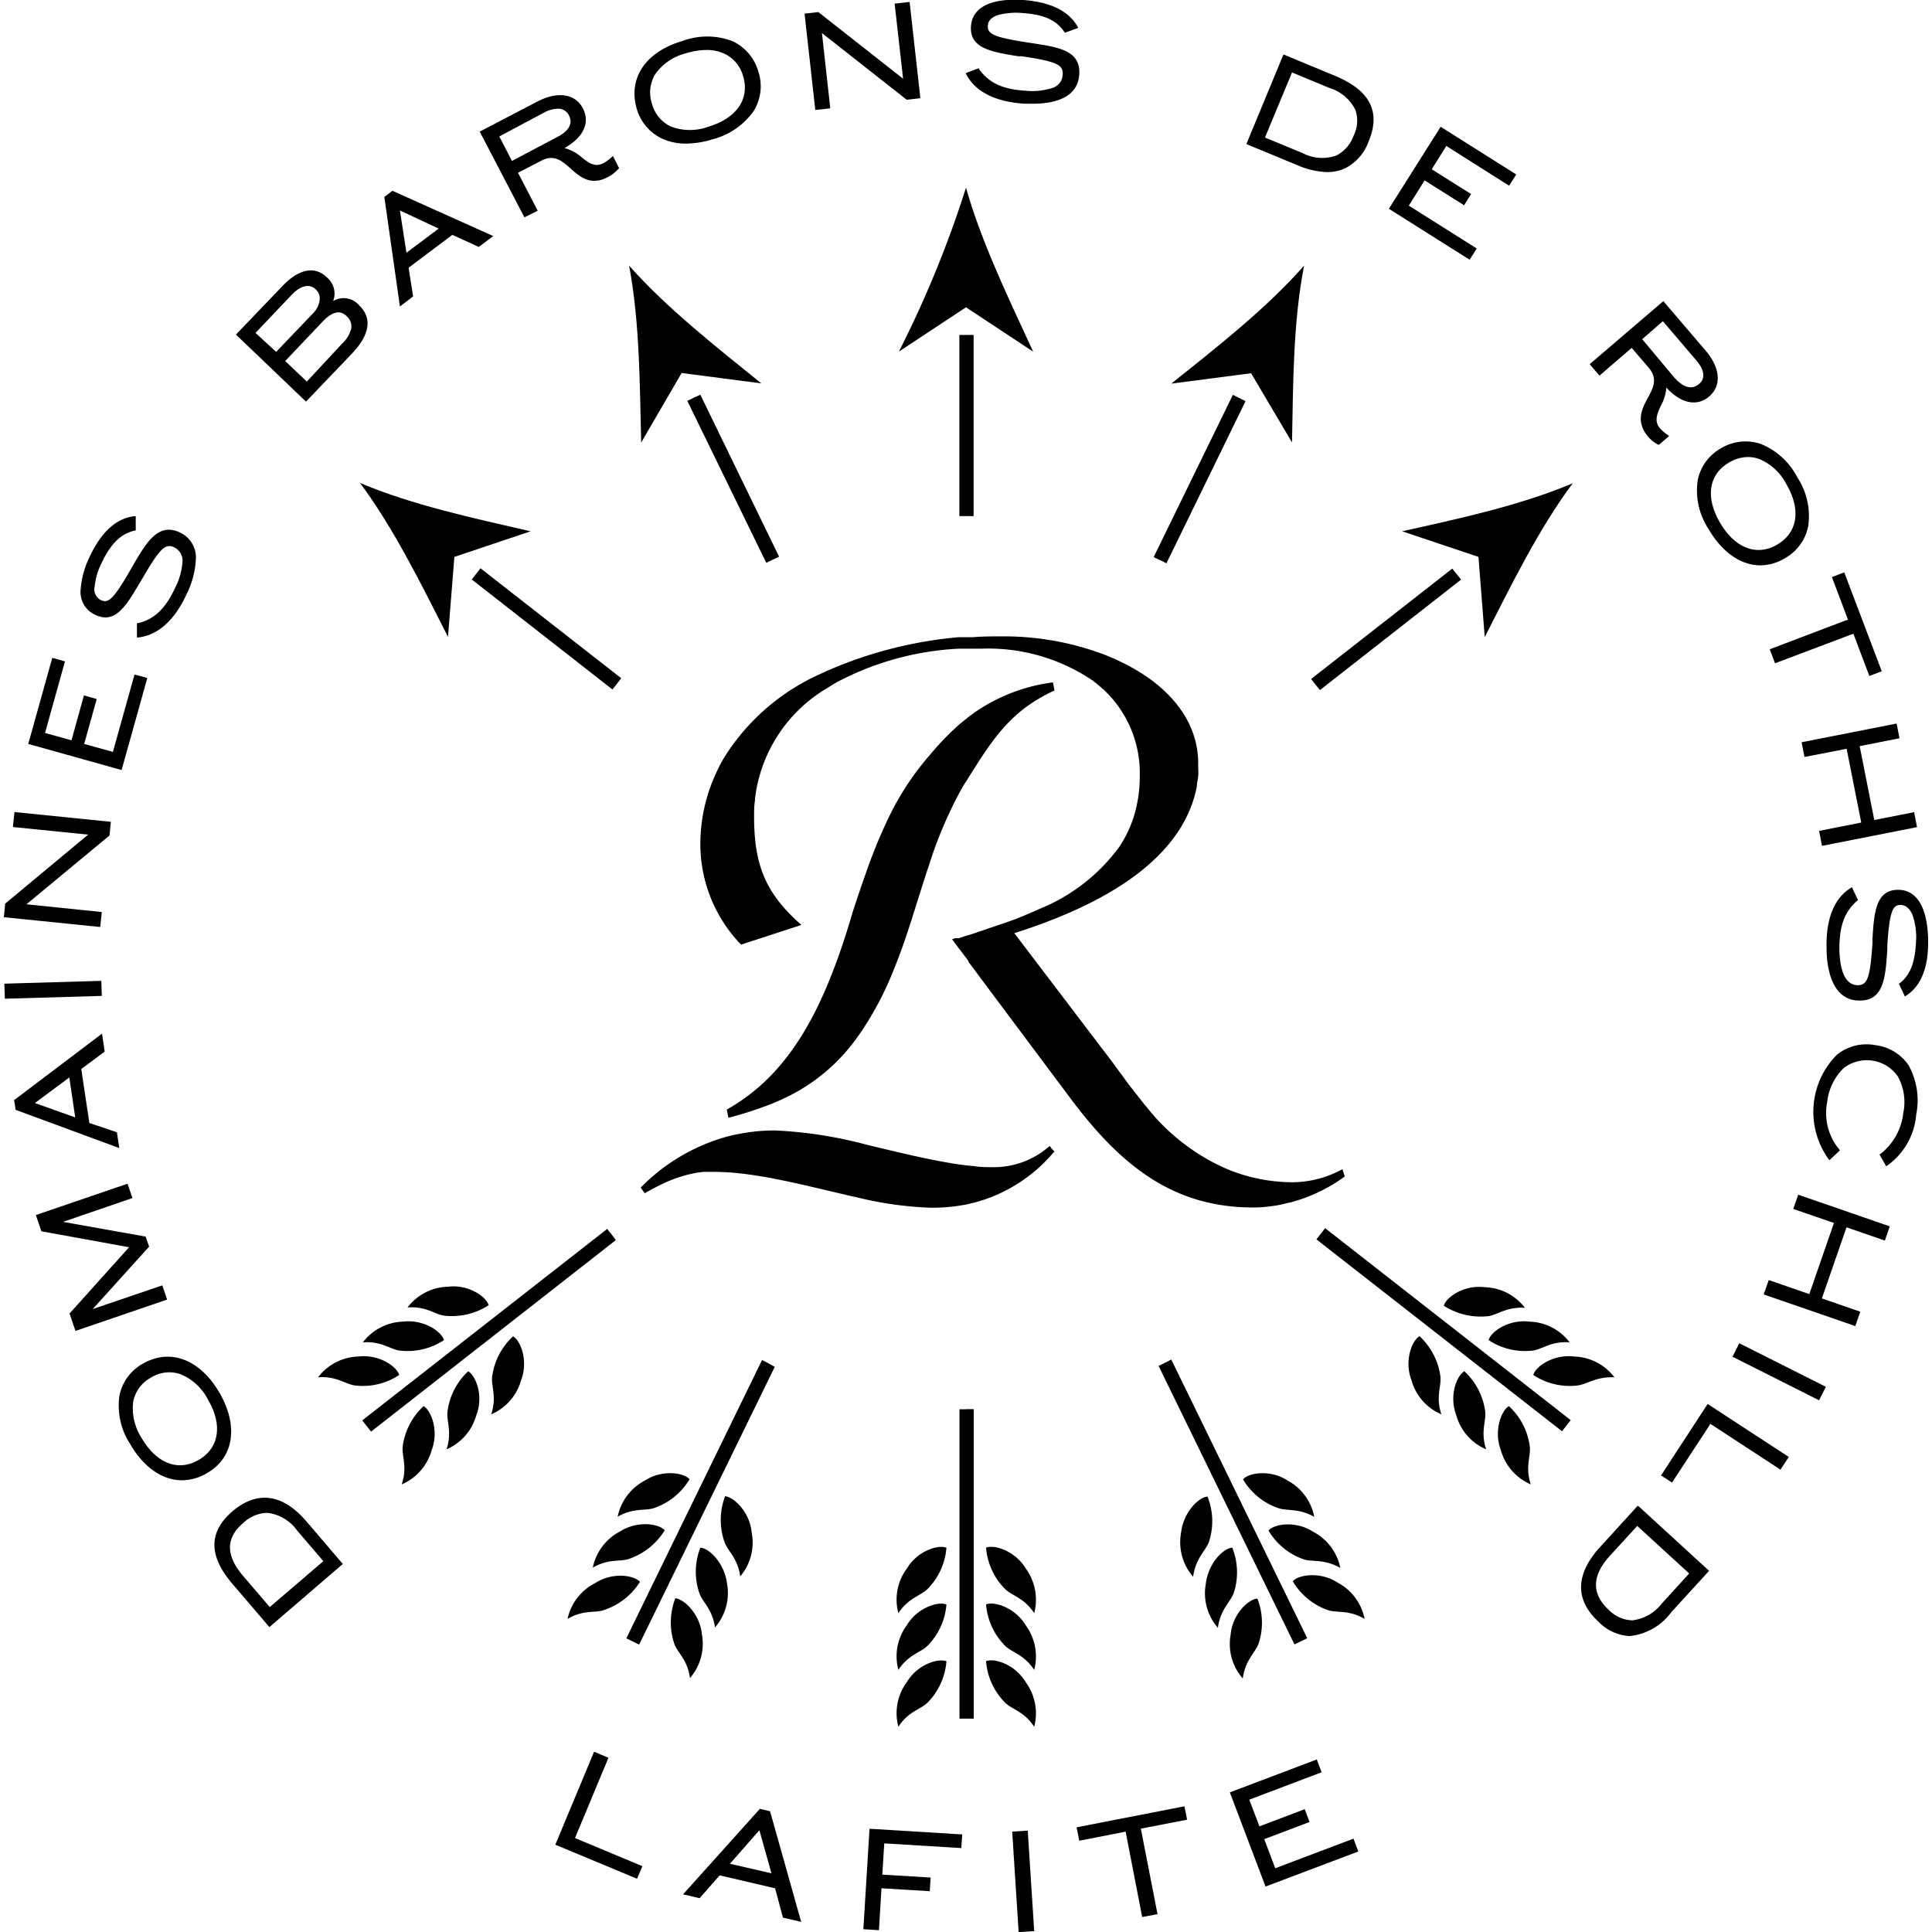 <svg viewBox="0 0 160 160" xmlns="http://www.w3.org/2000/svg"><path d="m39.43 47.53-.36.46 11.65 9.11.37-.47c.12-.15.23-.31.36-.46l-11.66-9.11z"/><path d="m109.38 102.18-.36.46 20.34 15.89.36-.46.36-.46-20.34-15.9z"/><path d="m37.63 46.12 6.31-2.12c-4.73-1.09-9.75-2.16-14.12-4 2.82 3.8 5.08 8.41 7.28 12.74z"/><path d="m119.29 114a5.51 5.51 0 0 0 -1.73-3.34c-.66.38-1.27 2.08-.67 3.63a4.32 4.32 0 0 0 2.48 2.84c-.49-1.45.01-2.32-.08-3.13z"/><path d="m123 116.9a5.53 5.53 0 0 0 -1.73-3.34c-.66.39-1.27 2.08-.67 3.63a4.32 4.32 0 0 0 2.48 2.84c-.49-1.46.01-2.33-.08-3.13z"/><path d="m126.69 119.79a5.48 5.48 0 0 0 -1.73-3.34c-.66.39-1.26 2.09-.67 3.64a4.37 4.37 0 0 0 2.48 2.84c-.48-1.46.02-2.34-.08-3.14z"/><path d="m123.23 109c.8-.1 1.53-.8 3.06-.69a4.34 4.34 0 0 0 -3.35-1.71c-1.65-.21-3.15.79-3.37 1.53a5.6 5.6 0 0 0 3.66.87z"/><path d="m126.93 111.85c.8-.1 1.53-.8 3.06-.68a4.33 4.33 0 0 0 -3.35-1.72c-1.65-.2-3.15.79-3.36 1.53a5.45 5.45 0 0 0 3.65.87z"/><path d="m133.7 114.06a4.37 4.37 0 0 0 -3.36-1.72c-1.65-.2-3.15.79-3.36 1.53a5.47 5.47 0 0 0 3.66.87c.8-.1 1.52-.74 3.06-.68z"/><path d="m57.45 32.94-.53.26 6.54 13.41.53-.26.53-.25-6.52-13.41z"/><path d="m56.45 30.89 6.6.86c-3.77-3.05-7.82-6.22-10.95-9.75.88 4.65.88 9.79 1 14.65z"/><path d="m97 112.59-.52.27-.53.26 11.25 23.06.53-.25.53-.26z"/><path d="m100 123.94c-.76.06-2 1.32-2.19 3a4.35 4.35 0 0 0 1 3.64c.21-1.53 1-2.1 1.3-2.86a5.48 5.48 0 0 0 -.11-3.78z"/><path d="m102.05 128.17c-.76.05-2 1.32-2.19 3a4.35 4.35 0 0 0 1 3.64c.21-1.53 1-2.09 1.3-2.85a5.48 5.48 0 0 0 -.11-3.79z"/><path d="m101.92 135.36a4.32 4.32 0 0 0 1 3.64c.21-1.52 1-2.09 1.3-2.85a5.48 5.48 0 0 0 -.09-3.76c-.78.06-2.07 1.32-2.21 2.97z"/><path d="m106.63 122.61c-1.39-.91-3.18-.67-3.69-.1a5.45 5.45 0 0 0 2.9 2.38c.76.26 1.72 0 3 .73a4.33 4.33 0 0 0 -2.21-3.01z"/><path d="m111 129.85a4.35 4.35 0 0 0 -2.26-3c-1.39-.91-3.18-.67-3.69-.1a5.45 5.45 0 0 0 2.9 2.38c.71.25 1.67-.06 3.05.72z"/><path d="m110.75 131.05c-1.39-.9-3.18-.66-3.69-.1a5.48 5.48 0 0 0 2.9 2.39c.76.26 1.72-.05 3.05.73a4.35 4.35 0 0 0 -2.26-3.02z"/><path d="m80 15.54a89.76 89.76 0 0 1 -5.56 13.58l5.56-3.67 5.56 3.67c-2.02-4.4-4.27-9.02-5.56-13.58z"/><path d="m79.45 27.74v15h.54.64v-15z"/><path d="m80 116.71h-.54v25.62h1.18v-25.63h-.64z"/><path d="m76.82 131.59a5.48 5.48 0 0 0 1.56-3.41c-.71-.29-2.42.28-3.27 1.71a4.3 4.3 0 0 0 -.71 3.7c.85-1.28 1.85-1.43 2.42-2z"/><path d="m74.4 138.29c.85-1.28 1.85-1.43 2.42-2a5.48 5.48 0 0 0 1.56-3.41c-.71-.29-2.42.28-3.27 1.7a4.33 4.33 0 0 0 -.71 3.71z"/><path d="m74.4 143c.85-1.29 1.85-1.43 2.42-2a5.48 5.48 0 0 0 1.56-3.42c-.71-.28-2.42.29-3.27 1.71a4.33 4.33 0 0 0 -.71 3.71z"/><path d="m81.66 128.17a5.49 5.49 0 0 0 1.57 3.42c.57.57 1.56.71 2.42 2a4.4 4.4 0 0 0 -.71-3.71c-.86-1.42-2.57-1.99-3.28-1.71z"/><path d="m81.66 132.87a5.49 5.49 0 0 0 1.57 3.42c.57.57 1.56.71 2.42 2a4.38 4.38 0 0 0 -.71-3.7c-.86-1.43-2.57-2-3.28-1.72z"/><path d="m81.66 137.57a5.49 5.49 0 0 0 1.57 3.43c.57.57 1.56.71 2.42 2a4.38 4.38 0 0 0 -.71-3.7c-.86-1.44-2.57-2.01-3.28-1.73z"/><path d="m107 36.64c.09-4.86.09-10 1-14.64-3.13 3.55-7.17 6.71-11 9.77l6.61-.86z"/><path d="m63.64 112.9-.53-.27-11.24 23.05.53.26.53.26 11.23-23z"/><path d="m96.6 46.65 6.55-13.43-.52-.26-.53-.26-6.56 13.44.54.25z"/><path d="m53.41 122.61a4.36 4.36 0 0 0 -2.26 3c1.33-.77 2.29-.46 3.05-.73a5.51 5.51 0 0 0 2.91-2.38c-.52-.56-2.3-.8-3.7.11z"/><path d="m55.05 126.73c-.52-.57-2.3-.8-3.7.1a4.35 4.35 0 0 0 -2.26 3c1.33-.78 2.29-.47 3-.73a5.58 5.58 0 0 0 2.96-2.37z"/><path d="m47 134.07c1.33-.78 2.29-.47 3-.73a5.55 5.55 0 0 0 3-2.34c-.52-.57-2.3-.81-3.7.1a4.36 4.36 0 0 0 -2.3 2.97z"/><path d="m62.25 126.91c-.15-1.65-1.43-2.91-2.2-3a5.54 5.54 0 0 0 -.05 3.79c.26.76 1.1 1.33 1.3 2.85a4.32 4.32 0 0 0 .95-3.64z"/><path d="m58 128.17a5.51 5.51 0 0 0 -.09 3.75c.26.77 1.1 1.33 1.3 2.86a4.35 4.35 0 0 0 1-3.64c-.21-1.66-1.45-2.92-2.21-2.97z"/><path d="m58.13 135.36c-.15-1.65-1.43-2.91-2.2-3a5.54 5.54 0 0 0 -.09 3.76c.26.76 1.1 1.32 1.3 2.85a4.32 4.32 0 0 0 .99-3.61z"/><path d="m120.64 47.55-.37-.46-11.69 9.14.36.46c.13.15.25.31.37.46l11.69-9.15z"/><path d="m116.12 44 6.32 2.12.52 6.64c2.21-4.33 4.46-8.95 7.29-12.74-4.37 1.85-9.39 2.92-14.13 3.98z"/><path d="m50.65 102.23c-.12-.15-.25-.3-.36-.46l-20.29 15.86.37.47.36.46 20.27-15.86z"/><path d="m40.47 108.09c-.22-.74-1.72-1.74-3.36-1.53a4.34 4.34 0 0 0 -3.36 1.72c1.54-.12 2.26.58 3.06.68a5.59 5.59 0 0 0 3.66-.87z"/><path d="m33.11 111.85a5.48 5.48 0 0 0 3.66-.87c-.22-.74-1.72-1.73-3.37-1.53a4.35 4.35 0 0 0 -3.35 1.72c1.53-.12 2.26.58 3.06.68z"/><path d="m33.06 113.87c-.21-.73-1.71-1.73-3.36-1.53a4.37 4.37 0 0 0 -3.36 1.72c1.54-.11 2.27.58 3.07.68a5.45 5.45 0 0 0 3.65-.87z"/><path d="m42.49 110.67a5.51 5.51 0 0 0 -1.73 3.33c-.1.79.4 1.67-.08 3.13a4.35 4.35 0 0 0 2.48-2.84c.59-1.54-.01-3.24-.67-3.62z"/><path d="m38.78 113.56a5.46 5.46 0 0 0 -1.72 3.34c-.1.8.4 1.67-.08 3.13a4.34 4.34 0 0 0 2.47-2.84c.6-1.55 0-3.19-.67-3.63z"/><path d="m35.08 116.45a5.53 5.53 0 0 0 -1.73 3.34c-.09.8.41 1.67-.08 3.14a4.35 4.35 0 0 0 2.48-2.84c.6-1.55-.01-3.25-.67-3.64z"/><path d="m103.81 100a11.3 11.3 0 0 0 1.63-.13 6.92 6.92 0 0 0 .77-.14l.73-.17a13.43 13.43 0 0 0 4.43-2.13l-.2-.6a8.75 8.75 0 0 1 -4.12 1.08 14.73 14.73 0 0 1 -2.51-.23c-.47-.09-.92-.19-1.37-.32a14.41 14.41 0 0 1 -1.77-.64 17.25 17.25 0 0 1 -6.41-5c-.17-.2-.34-.41-.5-.62l-1-1.27-1.39-1.9-8.1-10.65c7.74-2.45 14-6.28 15.12-12.17 0-.27.08-.55.11-.83s0-.52 0-.79c0-.08 0-.17 0-.26 0-3.79-2.75-6.73-6.62-8.52a5.05 5.05 0 0 0 -.53-.24l-.55-.23a23.63 23.63 0 0 0 -8.44-1.54c-.85 0-1.69 0-2.52.07h-.59-.59a34.74 34.74 0 0 0 -10.39 2.57l-.54.23-.54.25a18.08 18.08 0 0 0 -8 7l-.29.52c-.09.18-.18.36-.26.54a14 14 0 0 0 -1.37 6.04 12 12 0 0 0 3.37 8.31l5-1.63c-3-2.63-3.92-5-3.92-9 0-.44 0-.86.07-1.28 0-.23.05-.46.08-.68s.07-.45.12-.66a12.33 12.33 0 0 1 5.79-8l.5-.31c.17-.1.34-.2.52-.29a24.09 24.09 0 0 1 9.89-2.66h.59.59.69a15.43 15.43 0 0 1 9.23 2.66l.47.38.46.4a9.45 9.45 0 0 1 2.94 7.1 11.14 11.14 0 0 1 -.52 3.45 9.9 9.9 0 0 1 -.42 1.07 10.57 10.57 0 0 1 -.73 1.32 15.29 15.29 0 0 1 -6.63 5.17c-.65.3-1.33.58-2 .85l-.81.29-.92.31-.5.17-.79.27-.44.15-.34.11-.29.08-.18.06-.41.14h-.15-.16l-.25.09.56.75.15.19.12.16.23.31.05.06.23.31v.07l.07.09.24.32.45.6 1.07 1.44 6.66 8.91c4.19 5.59 8.51 9 15.13 9z"/><path d="m86.93 94.9a6.91 6.91 0 0 1 -4.66 1.76c-.53 0-1.08 0-1.64-.09l-.63-.06-.59-.08c-2-.29-4.26-.82-6.47-1.35l-.59-.14-.58-.14a35.47 35.47 0 0 0 -7.57-1.18 16.28 16.28 0 0 0 -1.73.09c-.4.05-.79.1-1.18.18a13 13 0 0 0 -1.37.32 16 16 0 0 0 -6.86 4.14l.33.47c.63-.36 1.23-.67 1.83-.94a11.62 11.62 0 0 1 1.78-.61 9.71 9.71 0 0 1 1.24-.22h.93c3.2 0 7 1 10.66 1.85l.59.14.59.13a29.88 29.88 0 0 0 6.13.85 15.69 15.69 0 0 0 2.31-.17l.59-.1.59-.14a12.9 12.9 0 0 0 6.62-4.17.3.3 0 0 0 .08-.08l-.23-.23z"/><path d="m65.29 90.79a15.35 15.35 0 0 0 4.85-3.79 18.51 18.51 0 0 0 1.35-1.81 26.81 26.81 0 0 0 2.2-4.09 50.24 50.24 0 0 0 1.73-4.72c.07-.19.13-.39.19-.59s.13-.4.19-.6l.63-2c.09-.27.18-.54.26-.81l.27-.8a34.59 34.59 0 0 1 2.49-5.92q.22-.41.45-.78l.14-.21c.2-.33.4-.64.59-.94 2-3.2 3.55-5.09 6.7-6.55l-.13-.67a14.69 14.69 0 0 0 -6.57 2.55c-.2.15-.4.29-.59.45s-.4.32-.59.48a22.36 22.36 0 0 0 -2.38 2.46 23 23 0 0 0 -2.71 3.8c-.12.21-.24.41-.35.63l-.33.65a42.61 42.61 0 0 0 -1.88 4.52l-.21.59c-.06.19-.13.38-.2.58-.24.69-.48 1.41-.74 2.2-2.36 8.1-5.2 13.5-10.46 16.47l.13.68a28.78 28.78 0 0 0 2.84-.88 18.71 18.71 0 0 0 2.13-.9z"/><path d="m19.25 125.16c-2 1.72-2 3.71.06 6.08l3 3.51 6-5.16.08-.07-3-3.51c-2.49-2.91-4.71-2.07-6.14-.85zm3.09 7.93-2.19-2.56c-1.47-1.71-1.47-3.16 0-4.41a3 3 0 0 1 1.93-.83h.08a3.53 3.53 0 0 1 2.43 1.44l2.19 2.56z"/><path d="m18.18 115.35c-1.6-2.77-4.09-3.72-6.34-2.42a3.89 3.89 0 0 0 -1.95 2.66 5.83 5.83 0 0 0 .89 4c1.12 1.94 2.68 3 4.29 3a4.07 4.07 0 0 0 2.05-.58c2.24-1.27 2.66-3.89 1.06-6.66zm-1.72 5.55c-1.7 1-3.51.29-4.73-1.81a4.53 4.53 0 0 1 -.7-3 2.89 2.89 0 0 1 1.47-2 2.84 2.84 0 0 1 2.46-.28 4.47 4.47 0 0 1 2.27 2.11c1.22 2.08.92 4-.77 4.98z"/><path d="m13.84 107.63-.4-1.18-5.76 1.96 4.67-5.17-.29-.83-6.84-1.22 5.65-1.94.1-.03-.41-1.19-7.49 2.56-.1.04.46 1.34 7.26 1.32-4.93 5.49.49 1.44 7.49-2.56z"/><path d="m9.68 93.77-2.28-.77-.67-4.47 1.94-1.44-.22-1.49-7.23 5.47h-.05l.12.84 8.59 3.17zm-6.79-2.42 2.85-2.12.49 3.31z"/><path d="m8.43 82.47-.04-1.24-7.92.23-.11.01.04 1.24 7.92-.23z"/><path d="m8.43 75.53-6.24-.64 6.88-5.7.11-1.13-7.98-.81-.13 1.24 6.23.63-6.83 5.68-.04.02-.11 1.14 7.98.81z"/><path d="m12.2 56.15-1.06-.29-1.79 6.41-2.38-.66 1.04-3.72-1.06-.3-1.03 3.72-2.19-.61 1.65-5.93-1.05-.29-1.99 7.13 7.73 2.16z"/><path d="m7.92 50.93c1.64.77 2.55-.78 3.71-2.76l.16-.26c1.38-2.36 1.86-2.95 2.62-2.59a1.23 1.23 0 0 1 .7 1.25 5.64 5.64 0 0 1 -.62 2.14c-.8 1.71-1.72 2.58-3.07 2.9h-.08v1.18h.12c1.13-.13 2.74-.85 4-3.6a7.27 7.27 0 0 0 .76-2.86 2.27 2.27 0 0 0 -1.34-2.24c-1.79-.84-2.77.85-3.91 2.81l-.2.35c-1.31 2.26-1.77 2.75-2.39 2.46a1 1 0 0 1 -.54-1.14 5.7 5.7 0 0 1 .6-2c.76-1.57 1.56-2.36 2.72-2.63h.08v-1.19h-.12c-1.48.17-2.72 1.29-3.68 3.33a7.43 7.43 0 0 0 -.76 2.73 2.06 2.06 0 0 0 1.24 2.12z"/><path d="m29.16 29.27c1.88-2 1.34-3.26.57-4a1.69 1.69 0 0 0 -2.14-.34 1.73 1.73 0 0 0 -.5-1.94c-1-1-2.34-.72-3.67.67l-3.88 4.05 5.8 5.55zm-8-1.7 3-3.16c.76-.79 1.5-.94 2-.43a1 1 0 0 1 .32.77 1.88 1.88 0 0 1 -.48 1.12l-3.13 3.27zm5.56-.94c.79-.82 1.45-1 2-.43a1.12 1.12 0 0 1 .37 1 2.59 2.59 0 0 1 -.77 1.27l-2.91 3.13-1.79-1.7z"/><path d="m34.21 24.55-.37-2.38 3.62-2.72 2.19 1 1.2-.9-8.35-3.75-.67.51 1.29 9.07zm2.12-5.62-2.67 2-.54-3.5z"/><path d="m44.53 17.45-1.63-3.14 1.92-1c1.08-.55 1.71 0 2.45.66s1.62 1.45 3.06.7a3.05 3.05 0 0 0 .89-.69l.05-.06-.51-1-.1.09a3.57 3.57 0 0 1 -.68.5c-.7.36-1.21 0-1.79-.47a3.65 3.65 0 0 0 -1.44-.78c1.57-.88 2.14-2.1 1.52-3.29s-2.05-1.45-3.77-.56l-4.77 2.49 3.7 7.1zm-3.18-6.15 3.75-2a2.55 2.55 0 0 1 1.17-.3 1 1 0 0 1 .85.56c.46.89-.41 1.51-1 1.8l-3.72 1.97z"/><path d="m54.87 11.5a4.75 4.75 0 0 0 2 .39 7.61 7.61 0 0 0 2.13-.35 6 6 0 0 0 3.42-2.35 3.91 3.91 0 0 0 .38-3.28 4 4 0 0 0 -2.15-2.51 5.93 5.93 0 0 0 -4.15 0c-3.05.89-4.5 3.1-3.77 5.6a3.94 3.94 0 0 0 2.14 2.5zm-.61-5.35a4.42 4.42 0 0 1 2.56-1.74 5.87 5.87 0 0 1 1.68-.27 3.44 3.44 0 0 1 1.43.28 2.88 2.88 0 0 1 1.61 1.88c.57 1.87-.52 3.48-2.86 4.19a4.46 4.46 0 0 1 -3.09 0 2.87 2.87 0 0 1 -1.59-1.88 2.92 2.92 0 0 1 .26-2.46z"/><path d="m68.76 8.97-.69-6.23 7.02 5.52 1.13-.13-.89-7.97-1.24.14.7 6.22-7.02-5.52-1.14.13.89 7.98z"/><path d="m87.1 7.3a5.48 5.48 0 0 1 -2.21.21c-1.89-.12-3-.66-3.82-1.8v-.07l-1.1.42.06.11c.52 1 1.79 2.23 4.82 2.42h.68c1.62 0 3.72-.4 3.85-2.43s-1.81-2.26-4-2.6l-.4-.06c-2.59-.41-3.21-.67-3.17-1.34 0-.44.31-.74.86-.92a5.84 5.84 0 0 1 2-.16c1.79.12 2.79.57 3.47 1.56l.05.07 1.11-.4-.06-.11c-.74-1.29-2.24-2.03-4.49-2.2-2.7-.17-4.24.61-4.34 2.19-.11 1.81 1.67 2.11 3.93 2.47h.3c2.7.42 3.42.65 3.37 1.49a1.21 1.21 0 0 1 -.91 1.15z"/><path d="m109.91 14.25a3.46 3.46 0 0 0 1.52-.33 4 4 0 0 0 1.93-2.25c1-2.43.09-4.19-2.8-5.39l-4.27-1.77-3.07 7.42 4.27 1.77a6.57 6.57 0 0 0 2.42.55zm-2.91-8.25 3.11 1.29a3.54 3.54 0 0 1 2.14 1.82 2.77 2.77 0 0 1 -.14 2.11 3 3 0 0 1 -1.42 1.65 3.48 3.48 0 0 1 -2.81-.19l-3.12-1.29z"/><path d="m122.3 20.58-5.63-3.55 1.31-2.09 3.27 2.06.58-.93-3.26-2.05 1.21-1.93 5.2 3.29.59-.93-6.26-3.95-4.29 6.79 6.69 4.22z"/><path d="m135.13 28.81 1.4 1.63c.79.93.39 1.67-.08 2.54s-1 1.9 0 3.14a2.87 2.87 0 0 0 .88.71h.06l.84-.72-.11-.08a3.58 3.58 0 0 1 -.64-.55c-.51-.6-.25-1.18.05-1.85a3.7 3.7 0 0 0 .47-1.53c1.22 1.32 2.53 1.6 3.55.73s.95-2.34-.31-3.81l-3.49-4.08-6.1 5.22.81.95zm2.58-2.21 2.75 3.22c.41.48 1 1.37.22 2s-1.56-.05-2-.53l-2.68-3.2z"/><path d="m140.59 39.82a5.81 5.81 0 0 0 .91 4c1.13 1.94 2.69 3 4.3 3a4 4 0 0 0 2-.58 3.91 3.91 0 0 0 1.95-2.67 5.85 5.85 0 0 0 -.91-4.05 5.88 5.88 0 0 0 -3.06-2.77 3.94 3.94 0 0 0 -3.28.39 3.89 3.89 0 0 0 -1.91 2.68zm2.61-1.52a3.07 3.07 0 0 1 1.56-.45 2.83 2.83 0 0 1 .9.15 4.45 4.45 0 0 1 2.28 2.1c1.23 2.11.94 4-.76 5s-3.51.29-4.74-1.82-.93-4 .76-4.98z"/><path d="m146.56 53.77.44 1.16 6.49-2.45 1.32 3.5 1.03-.39-3.07-8.09-.04-.1-1.02.39 1.33 3.52z"/><path d="m149.44 62.69 3.49-.68 1.21 6.11-3.49.69.24 1.24 7.87-1.55-.24-1.24-3.3.65-1.21-6.12 3.3-.65-.24-1.22-7.87 1.55z"/><path d="m157.31 81.45h-.06l.5 1.07.1-.06c1.26-.81 1.87-2.37 1.83-4.62-.05-2.68-.93-4.15-2.49-4.15-1.82 0-2 1.84-2.12 4.12v.31c-.19 2.72-.37 3.46-1.2 3.47-1.23 0-1.52-1.63-1.54-3 0-1.89.41-3.07 1.48-4l.06-.06-.51-1.06-.09.07c-1 .6-2.08 2-2 5 0 1.62.43 4.32 2.71 4.32h.06c2 0 2.11-2 2.26-4.24v-.41c.19-2.61.4-3.25 1.07-3.27.43 0 .75.26 1 .79a5.58 5.58 0 0 1 .32 2c-.07 1.92-.44 2.96-1.38 3.72z"/><path d="m155.27 86.55a3.87 3.87 0 0 0 -3.19.84 6.72 6.72 0 0 0 -.65 8.6l.08.09.86-.81-.05-.08a4.7 4.7 0 0 1 -1-3.92 4.62 4.62 0 0 1 1.36-2.81 3.13 3.13 0 0 1 4.48.67 4.38 4.38 0 0 1 .46 3.05 5 5 0 0 1 -1.92 3.41h-.06l.57 1 .16-.12a5.73 5.73 0 0 0 2.32-4.15 6 6 0 0 0 -.63-4.1 3.89 3.89 0 0 0 -2.79-1.67z"/><path d="m148.51 100.12 3.37 1.16-2.04 5.89-3.36-1.16-.42 1.19 7.59 2.62.41-1.19-3.18-1.1 2.04-5.89 3.18 1.1.4-1.18-7.58-2.62z"/><path d="m146.79 109.54h1.25v8.03h-1.25z" transform="matrix(.449 -.893 .893 .449 -20.25 194.26)"/><path d="m137.56 122.19.91.59 3.18-4.86 5.8 3.79.69-1.05-6.72-4.39z"/><path d="m135.62 124.71-3.11 3.41c-1.44 1.57-2.62 3.92-.1 6.21a3.8 3.8 0 0 0 2.56 1.16 4.9 4.9 0 0 0 3.46-2l3.11-3.4-5.84-5.35zm2 8.09a3.62 3.62 0 0 1 -2.44 1.39 2.82 2.82 0 0 1 -1.94-.86c-1.45-1.33-1.42-2.83.07-4.47l2.28-2.49 4.3 3.94z"/><path d="m50.39 145.57-1.19-.5-3.21 7.7 6.77 2.82.44-1.04-5.58-2.33z"/><path d="m63.78 150-.85-.2-6.36 7.08 1.37.32 1.66-1.89 4.59 1.07.65 2.43 1.51.35-2.56-9.1zm-3.33 4.35 2.44-2.78 1 3.57z"/><path d="m71.5 159.77 1.29.08.21-3.47 4 .24.07-1.13-4-.24.16-2.59 6.38.39.08-1.13-7.68-.47z"/><path d="m84.09 151.63h1.29v8.34h-1.29z" transform="matrix(.998 -.064 .064 .998 -9.8 5.74)"/><path d="m98.09 149.59-8.93 1.74.22 1.11 3.84-.75 1.37 7.07 1.27-.24-1.38-7.08 3.83-.74z"/><path d="m105.61 154.72-.91-2.41 3.75-1.42-.4-1.06-3.75 1.42-.84-2.21 5.89-2.23.1-.04-.4-1.06-7.1 2.69-.1.04 2.92 7.7.03.1 7.59-2.87.1-.04-.4-1.06z"/></svg>